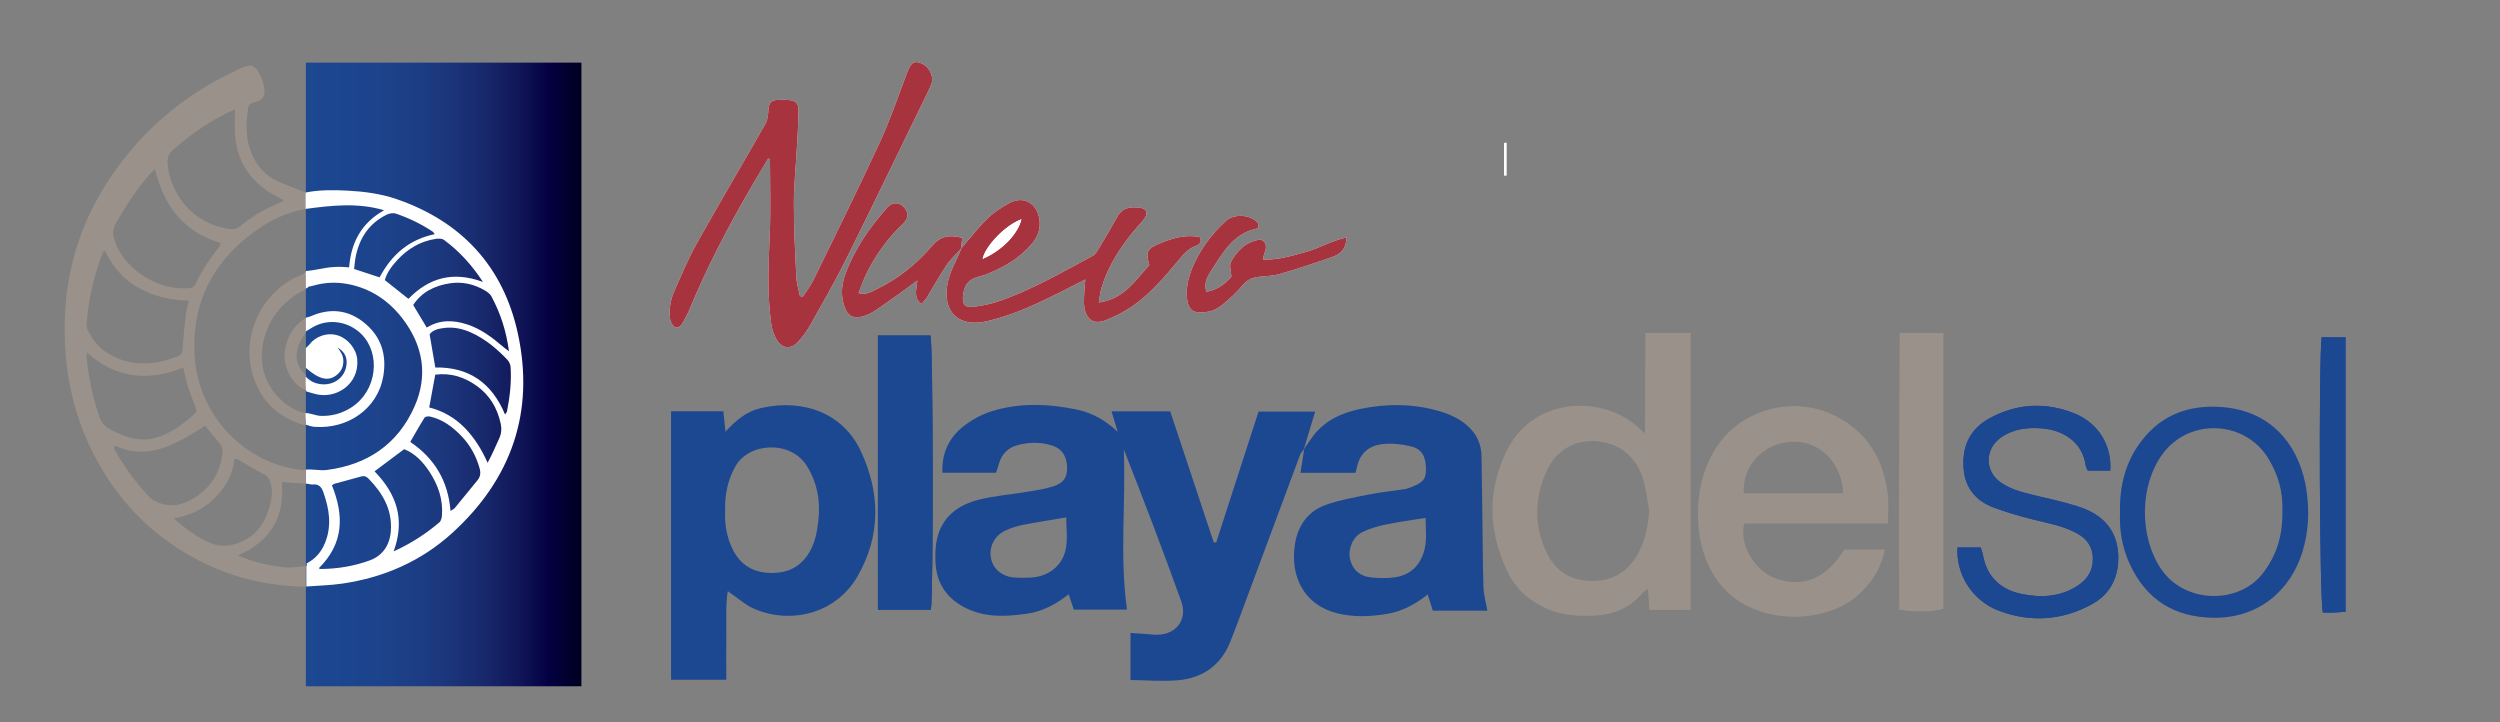 <?xml version="1.0" encoding="utf-8"?>
<!-- Generator: Adobe Illustrator 16.0.0, SVG Export Plug-In . SVG Version: 6.00 Build 0)  -->
<!DOCTYPE svg PUBLIC "-//W3C//DTD SVG 1.1//EN" "http://www.w3.org/Graphics/SVG/1.1/DTD/svg11.dtd">
<svg version="1.1" id="Layer_1" xmlns="http://www.w3.org/2000/svg" xmlns:xlink="http://www.w3.org/1999/xlink" x="0px" y="0px"
	 width="941.5px" height="272px" viewBox="-149.5 309.5 941.5 272" enable-background="new -149.5 309.5 941.5 272"
	 xml:space="preserve">
<rect x="-149.5" y="309.5" width="941.5" height="272" fill="#808080" stroke="none"/>
<path fill="#FFFFFF" d="M212.343,403.265c0.18-1.336,0.359-2.67,0.559-4.161c-4.588-1.287-8.18-0.771-11.302,2.901
	c-5.904,6.945-12.939,12.553-21.192,16.521c-1.9,0.916-3.803,2.129-6.6,1.35c1.105-2.711,1.963-5.242,3.141-7.615
	c3.402-6.848,7.854-12.971,13.363-18.274c1.656-1.597,2.645-3.156,1.389-5.381c-1.639-2.9-4.799-3.466-7.046-0.949
	c-6.671,7.471-12.35,15.641-15.804,25.127c-1.484,4.072-1.804,8.338-0.194,12.543c1.125,2.938,2.733,4.062,5.846,3.529
	c1.66-0.279,3.349-0.992,4.781-1.896c3.207-2.027,6.276-4.271,9.375-6.469c2.245-1.594,4.444-3.254,7.317-5.363
	c-0.309,3.551-1.58,6.51,1.559,8.838c0.738-0.879,1.517-1.602,2.054-2.475c2.48-4.037,4.741-8.219,7.389-12.142
	c1.546-2.288,3.675-4.188,5.542-6.258c-0.416,1.004-0.777,2.037-1.257,3.011c-1.958,3.971-3.873,7.954-4.229,12.467
	c-0.668,8.418,4.181,13.225,12.516,12.354c1.401-0.145,2.794-0.479,4.167-0.821c9.42-2.355,18.087-6.572,26.72-10.867
	c2.86-1.422,5.69-2.9,8.814-4.494c-0.185,2.188-0.375,3.746-0.433,5.305c-0.062,1.732-0.225,3.502,0.047,5.197
	c0.765,4.764,3.615,6.596,8.09,4.83c3.495-1.381,6.931-3.133,10.021-5.26c6.569-4.523,11.727-10.589,16.818-16.646
	c2.05-2.438,3.888-4.961,7.091-6.078c1.386-0.483,2.47-1.521,1.381-3.324c-5.36-1.026-10.312,0.445-15.171,2.494
	c-4.624,1.947-5.177,3.09-3.752,8.09c-5.22,5.646-9.464,12.773-19.034,14.072c0.368-2.127,0.488-3.662,0.91-5.109
	c2.627-9.002,7.707-16.584,13.779-23.581c0.934-1.076,1.992-2.085,2.72-3.287c1.188-1.963,0.507-3.347-1.835-3.679
	c-3.445-0.487-6.622-0.198-8.591,3.369c-2.139,3.875-4.408,7.683-6.698,11.469c-0.716,1.187-1.445,2.658-2.566,3.253
	c-11.573,6.155-22.914,12.834-35.389,17.09c-3.114,1.063-6.422,1.735-9.695,2.11c-3.01,0.34-4.041-0.893-3.801-3.905
	c0.268-3.351,1.515-6.125,5.086-7.197c1.354-0.408,2.74-0.736,4.044-1.267c6.365-2.579,12.218-5.952,16.749-11.262
	c2.379-2.789,3.513-5.959,2.861-9.67c-1.025-5.83-6.001-8.584-11.168-5.818c-3.031,1.619-6.023,3.587-8.46,5.978
	C218.682,395.421,215.624,399.456,212.343,403.265z"/>
<path fill="#FFFFFF" d="M139.834,369.163c0.217,0.164,0.433,0.326,0.649,0.488c0,9.342,0.32,18.694-0.082,28.021
	c-0.485,11.244-1.01,22.467,0.533,33.652c0.295,2.131,1.027,4.346,2.121,6.184c1.971,3.316,5.279,3.658,7.904,0.824
	c1.92-2.068,3.608-4.438,4.991-6.9c4.557-8.112,9.185-16.203,13.32-24.534c10.465-21.074,20.678-42.273,30.984-63.429
	c0.416-0.852,0.836-1.721,1.1-2.623c0.907-3.119-1.273-6.764-4.582-7.758c-2.41-0.727-3.396,0.43-4.865,4.361
	c-3.256,8.719-6.312,17.551-10.213,25.979c-8.025,17.343-16.521,34.47-24.906,51.646c-1.06,2.17-2.614,4.104-3.94,6.146
	c-0.359-0.073-0.719-0.145-1.079-0.217c-0.478-2.397-1.261-4.779-1.379-7.195c-0.45-9.168-0.931-18.342-0.925-27.516
	c0.005-6.955,0.744-13.908,1.125-20.863c0.257-4.733,0.598-9.473,0.637-14.211c0.026-2.959-1.055-3.858-4.047-4.082
	c-1.262-0.094-2.536-0.045-3.803-0.01c-2.303,0.059-3.351,1.199-3.475,3.566c-0.096,1.829-0.256,3.879-1.126,5.407
	c-8.589,15.121-17.461,30.082-25.964,45.248c-3.158,5.631-5.617,11.66-8.271,17.56c-1.514,3.364-2.153,6.973-1.701,10.645
	c0.134,1.086,0.813,2.564,1.681,3.008c1.547,0.781,2.599-0.52,3.308-1.86c0.741-1.396,1.566-2.765,2.163-4.22
	c6.419-15.67,14.25-30.631,22.696-45.282C135.021,377.159,137.449,373.173,139.834,369.163z"/>
<path fill="#1C4791" d="M201.084,539.116c1.026-6.877,0.834-99.775-0.156-103.271c-6.604,0-13.211,0-19.799,0
	c0,34.513,0,68.802,0,103.271C187.913,539.116,194.373,539.116,201.084,539.116z"/>
<path fill="#1C4791" d="M645.219,486.72c0.693-9.334-4.445-17.896-13.467-21.521c-10.855-4.365-21.748-3.797-32.023,1.838
	c-7.363,4.041-10.45,10.643-9.718,19.078c0.638,7.307,4.675,11.992,11.236,14.49c4.688,1.786,9.561,3.146,14.426,4.409
	c5.798,1.507,11.758,2.416,17.103,5.384c4.354,2.414,6.287,6.069,5.823,10.979c-0.368,3.914-2.568,6.686-5.772,8.771
	c-6.392,4.164-13.54,4.483-20.596,3.125c-7.89-1.517-13.392-6.195-14.921-14.595c-0.188-1.034-0.581-2.037-0.864-3.008
	c-3.18,0-5.977,0-8.753,0c-0.625,10.25,5.681,20.103,15.622,23.844c11.884,4.47,23.672,3.652,34.823-2.364
	c6.986-3.771,10.263-10.072,10.107-18.074c-0.154-8.101-4.015-13.904-11.224-17.312c-3.107-1.465-6.527-2.327-9.871-3.219
	c-5.178-1.375-10.456-2.387-15.604-3.858c-2.546-0.73-5.091-1.847-7.295-3.306c-6.541-4.326-6.402-13.065,0.182-17.395
	c4.42-2.906,9.414-3.543,14.568-3.203c8.463,0.557,15.829,5.143,16.995,14.195c0.075,0.584,0.487,1.129,0.765,1.739
	C639.664,486.72,642.453,486.72,645.219,486.72z"/>
<path fill="#1C4791" d="M724.823,436.524c-1.152,9.786-0.763,100.086,0.476,103.674c1.312,0,2.728,0.043,4.139-0.013
	c1.37-0.047,2.737-0.188,4.383-0.311c0-34.611,0-68.863,0-103.352C730.638,436.524,727.845,436.524,724.823,436.524z"/>
<path fill="#FFFFFF" d="M324.437,395.458c-0.107-0.9,0.04-1.676-0.283-2.057c-2.642-3.119-8.92-3.541-11.998-0.697
	c-5.522,5.1-9.953,11.074-12.788,18.035c-1.165,2.86-1.96,6.11-1.93,9.174c0.066,6.818,2.608,7.963,8.235,6.947
	c1.919-0.349,3.867-1.498,5.404-2.765c2.675-2.207,5.259-4.604,7.465-7.271c1.701-2.056,3.7-2.797,6.127-3.08
	c2.655-0.31,5.404-0.348,7.939-1.092c6.642-1.953,13.233-4.109,19.759-6.427c2.893-1.024,5.133-2.979,5.237-7.299
	c-5.561,1.185-10.157,3.994-15.191,5.414c-5.28,1.484-10.488,3.058-16.293,2.957c0.172-0.85,0.258-1.449,0.418-2.029
	c0.206-0.756,0.602-1.483,0.685-2.252c0.223-2.063-1.12-3.643-3.035-3.161c-1.945,0.487-4.021,1.278-5.513,2.555
	c-1.867,1.594-3.601,3.629-4.618,5.832c-0.656,1.422,0.077,3.488,0.2,5.469c-2.404,2.644-5.273,5.01-9.396,5.664
	c-1.063-2.998,0.168-5.449,1.605-7.664C310.987,404.739,314.987,397.138,324.437,395.458z"/>
<path fill="#9A928A" d="M582.386,434.929c0,34.109,0,69.707,0,103.81c-3.068,1.147-10.698,1.348-16.621,0.385
	c-0.242-34.014,0.008-69.915,0.168-104.192L582.386,434.929z"/>
<path fill="none" d="M417.913,375.521c-0.049,0.004-0.097,0.006-0.146,0.01c0,0.047,0,0.094,0.001,0.139
	c0.049,0,0.097,0.006,0.146,0.006C417.913,375.622,417.913,375.571,417.913,375.521z"/>
<path fill="#A6333D" d="M139.834,369.163c-2.385,4.01-4.813,7.996-7.146,12.035c-8.446,14.651-16.277,29.612-22.696,45.283
	c-0.597,1.454-1.422,2.821-2.163,4.219c-0.709,1.342-1.761,2.643-3.308,1.86c-0.867-0.442-1.547-1.922-1.681-3.008
	c-0.452-3.672,0.188-7.278,1.701-10.645c2.654-5.898,5.113-11.928,8.271-17.56c8.503-15.166,17.375-30.127,25.964-45.248
	c0.87-1.528,1.03-3.577,1.126-5.407c0.124-2.367,1.172-3.509,3.475-3.566c1.267-0.035,2.541-0.084,3.803,0.01
	c2.992,0.224,4.073,1.123,4.047,4.082c-0.039,4.738-0.38,9.478-0.637,14.211c-0.381,6.955-1.12,13.908-1.125,20.863
	c-0.006,9.174,0.475,18.348,0.925,27.516c0.118,2.416,0.901,4.798,1.379,7.195c0.36,0.072,0.72,0.144,1.079,0.217
	c1.326-2.043,2.881-3.977,3.94-6.146c8.385-17.176,16.881-34.303,24.906-51.646c3.901-8.43,6.957-17.262,10.213-25.979
	c1.469-3.933,2.455-5.088,4.865-4.361c3.309,0.994,5.489,4.64,4.582,7.758c-0.264,0.902-0.684,1.771-1.1,2.623
	c-10.307,21.154-20.52,42.354-30.984,63.429c-4.136,8.332-8.764,16.422-13.32,24.534c-1.383,2.464-3.071,4.832-4.991,6.9
	c-2.625,2.834-5.934,2.492-7.904-0.824c-1.094-1.838-1.826-4.053-2.121-6.184c-1.543-11.187-1.019-22.408-0.533-33.652
	c0.402-9.326,0.082-18.68,0.082-28.021C140.267,369.489,140.051,369.327,139.834,369.163z"/>
<path fill="#1C4791" d="M201.084,539.116c-6.711,0-13.171,0-19.955,0c0-34.472,0-68.76,0-103.271c6.588,0,13.194,0,19.799,0
	C201.918,439.341,202.11,532.239,201.084,539.116z"/>
<path fill="#1C4791" d="M645.219,486.72c-2.766,0-5.555,0-8.456,0c-0.276-0.61-0.688-1.155-0.765-1.739
	c-1.166-9.054-8.532-13.64-16.995-14.195c-5.154-0.34-10.147,0.297-14.568,3.203c-6.584,4.328-6.723,13.067-0.182,17.395
	c2.204,1.459,4.749,2.574,7.295,3.305c5.146,1.474,10.426,2.484,15.604,3.859c3.344,0.891,6.764,1.754,9.87,3.219
	c7.209,3.406,11.069,9.211,11.225,17.312c0.154,8.002-3.121,14.303-10.107,18.074c-11.151,6.018-22.939,6.834-34.823,2.364
	c-9.941-3.742-16.247-13.594-15.622-23.844c2.776,0,5.573,0,8.753,0c0.282,0.971,0.676,1.973,0.864,3.008
	c1.529,8.398,7.031,13.078,14.92,14.594c7.057,1.359,14.205,1.039,20.597-3.125c3.204-2.086,5.403-4.856,5.772-8.771
	c0.463-4.908-1.471-8.564-5.823-10.979c-5.345-2.967-11.305-3.877-17.103-5.383c-4.865-1.264-9.736-2.623-14.426-4.41
	c-6.562-2.497-10.6-7.184-11.236-14.489c-0.732-8.437,2.354-15.037,9.719-19.078c10.274-5.635,21.166-6.203,32.022-1.838
	C640.771,468.823,645.912,477.386,645.219,486.72z"/>
<path fill="#A6333D" d="M212.348,403.261c3.276-3.805,6.334-7.84,9.906-11.35c2.437-2.392,5.429-4.357,8.46-5.978
	c5.167-2.766,10.143-0.012,11.168,5.818c0.651,3.711-0.482,6.881-2.861,9.67c-4.531,5.31-10.384,8.682-16.749,11.262
	c-1.304,0.529-2.69,0.857-4.044,1.267c-3.571,1.071-4.818,3.848-5.086,7.196c-0.24,3.015,0.791,4.246,3.801,3.906
	c3.273-0.375,6.581-1.047,9.695-2.11c12.475-4.257,23.815-10.935,35.389-17.091c1.121-0.594,1.851-2.065,2.566-3.252
	c2.29-3.787,4.56-7.594,6.698-11.469c1.969-3.568,5.146-3.856,8.591-3.369c2.342,0.332,3.022,1.715,1.835,3.679
	c-0.728,1.202-1.786,2.211-2.72,3.286c-6.072,6.998-11.152,14.58-13.779,23.582c-0.422,1.447-0.542,2.982-0.91,5.109
	c9.57-1.299,13.814-8.426,19.034-14.072c-1.425-5-0.872-6.143,3.752-8.09c4.858-2.049,9.811-3.521,15.171-2.494
	c1.089,1.804,0.005,2.84-1.381,3.324c-3.203,1.117-5.041,3.641-7.091,6.078c-5.092,6.059-10.249,12.123-16.818,16.646
	c-3.091,2.128-6.526,3.88-10.021,5.261c-4.475,1.766-7.325-0.066-8.09-4.83c-0.271-1.695-0.108-3.465-0.047-5.197
	c0.058-1.559,0.248-3.115,0.433-5.305c-3.124,1.594-5.954,3.072-8.814,4.494c-8.633,4.295-17.3,8.512-26.72,10.866
	c-1.373,0.345-2.766,0.679-4.167,0.822c-8.335,0.869-13.184-3.938-12.516-12.354c0.356-4.513,2.271-8.496,4.229-12.468
	c0.479-0.973,0.841-2.006,1.257-3.01L212.348,403.261z M235.171,392.095c-5.907,2.06-13.632,10.078-14.616,14.896
	C227.595,403.995,233.752,397.892,235.171,392.095z"/>
<path fill="#1C4791" d="M724.823,436.524c3.021,0,5.813,0,8.996,0c0,34.487,0,68.739,0,103.352
	c-1.646,0.121-3.013,0.264-4.383,0.311c-1.411,0.056-2.827,0.013-4.139,0.013C724.062,536.61,723.671,446.312,724.823,436.524z"/>
<path fill="#A6333D" d="M324.437,395.458c-9.449,1.68-13.449,9.281-17.97,16.254c-1.438,2.215-2.669,4.666-1.605,7.664
	c4.122-0.654,6.991-3.021,9.396-5.664c-0.123-1.979-0.856-4.047-0.2-5.469c1.018-2.203,2.751-4.238,4.618-5.832
	c1.492-1.275,3.567-2.066,5.513-2.555c1.915-0.48,3.258,1.098,3.035,3.161c-0.083,0.769-0.479,1.496-0.685,2.252
	c-0.16,0.58-0.246,1.181-0.418,2.029c5.805,0.101,11.013-1.473,16.293-2.957c5.034-1.42,9.631-4.229,15.191-5.414
	c-0.104,4.32-2.345,6.273-5.237,7.299c-6.525,2.316-13.117,4.474-19.759,6.427c-2.535,0.744-5.284,0.782-7.939,1.092
	c-2.427,0.283-4.426,1.024-6.127,3.08c-2.206,2.666-4.79,5.063-7.465,7.271c-1.537,1.267-3.485,2.416-5.404,2.765
	c-5.627,1.016-8.169-0.129-8.235-6.947c-0.03-3.062,0.765-6.312,1.93-9.174c2.835-6.961,7.266-12.937,12.788-18.035
	c3.078-2.844,9.356-2.422,11.998,0.697C324.477,393.782,324.329,394.558,324.437,395.458z"/>
<path fill="#A6333D" d="M212.519,403.091c-1.867,2.07-3.996,3.969-5.542,6.258c-2.647,3.923-4.908,8.104-7.389,12.142
	c-0.537,0.873-1.315,1.596-2.054,2.475c-3.139-2.328-1.867-5.287-1.559-8.838c-2.873,2.109-5.072,3.77-7.317,5.363
	c-3.099,2.196-6.168,4.44-9.375,6.469c-1.433,0.904-3.121,1.617-4.781,1.896c-3.112,0.532-4.721-0.593-5.846-3.529
	c-1.609-4.205-1.29-8.471,0.194-12.543c3.454-9.486,9.133-17.656,15.804-25.127c2.247-2.517,5.407-1.951,7.046,0.949
	c1.256,2.225,0.268,3.784-1.389,5.381c-5.509,5.305-9.961,11.428-13.363,18.274c-1.178,2.373-2.035,4.904-3.141,7.615
	c2.797,0.779,4.699-0.434,6.6-1.35c8.253-3.97,15.288-9.576,21.192-16.521c3.122-3.672,6.714-4.188,11.302-2.902
	c-0.199,1.492-0.379,2.826-0.557,4.162C212.348,403.261,212.519,403.091,212.519,403.091z"/>
<path fill="#9A928A" d="M470.131,434.93l-0.099,37.813c-0.477-0.435-1.542-1.267-1.987-1.713
	c-12.026-12.111-39.12-13.392-49.912,7.879c-7.722,15.217-7.204,30.926,0.26,46.221c3.317,6.793,8.911,11.355,15.993,14.152
	c5.156,2.037,10.478,2.231,15.888,2.084c7.679-0.216,14.201-2.845,19.144-8.931c0.337-0.414,0.929-0.621,1.733-1.141
	c0.182,2.918,0.333,5.369,0.49,7.889c5.297,0,10.125,0,15.584,0c0-34.33,0-70.087,0-104.255L470.131,434.93L470.131,434.93z
	 M466.664,519.198c-4.062,6.51-9.959,9.397-17.592,9.063c-7.329-0.319-12.672-3.756-15.892-10.233
	c-5.122-10.302-4.921-20.838-0.225-31.16c3.584-7.871,10.543-11.758,18.682-11.219c8.249,0.547,14.925,5.562,17.497,13.766
	c1.263,4.027,1.689,8.316,2.493,12.486C471.127,508.12,469.944,513.935,466.664,519.198z"/>
<path fill="none" d="M417.913,375.521c-0.049,0.004-0.097,0.006-0.146,0.01c0,0.047,0,0.094,0.001,0.139
	c0.049,0,0.097,0.006,0.146,0.006C417.913,375.622,417.913,375.571,417.913,375.521z"/>
<path fill="#1C4791" d="M345.782,464.505c-7.21,0-14.077,0-21.317,0c-5.318,16.439-10.637,32.879-15.957,49.316
	c-0.308-0.029-0.616-0.056-0.926-0.084c-5.464-16.457-10.927-32.914-16.377-49.326c-7.473,0-14.539,0-22.104,0
	c0.849,2.824,1.591,5.281,2.333,7.742c-4.506-4.328-9.594-7.191-15.409-8.404c-10.805-2.252-21.72-2.66-32.352,0.725
	c-3.822,1.218-7.583,3.347-10.706,5.882c-5.215,4.235-7.842,9.989-7.552,17.178c6.915,0,13.493,0,20.209,0
	c0.393-1.217,0.771-2.242,1.052-3.293c0.985-3.709,3.397-6.109,7.008-7.088c4.502-1.222,9.097-1.248,13.536,0.311
	c3.426,1.203,5.14,4.189,5.151,8.256c0.01,3.656-1.287,5.679-5.213,6.938c-2.98,0.955-6.124,1.442-9.225,1.963
	c-6.226,1.041-12.581,1.527-18.683,3.041c-7.967,1.975-14.104,6.516-15.944,15.129c-0.523,2.441-0.581,5.023-0.539,7.535
	c0.137,8.354,3.977,14.465,11.492,18.182c7.467,3.693,15.356,3.232,23.233,2.068c5.712-0.842,10.721-3.535,15.485-7.269
	c0.735,2.209,1.316,3.957,1.923,5.781c6.963,0,13.713,0,20.048,0c-2.865-20.176-0.414-40.27-1.219-60.328
	c7.493,19.006,14.742,38.021,21.627,57.17c2.66,7.396-2.524,13.271-10.448,12.564c-2.782-0.248-5.572-0.404-8.649-0.627
	c0,6.07,0,11.539,0,17.719c6.085,0.072,11.96,0.605,17.745,0.109c9.417-0.804,16.308-5.615,19.883-14.633
	c0.993-2.505,1.96-5.017,2.897-7.537c7.775-20.92,15.534-41.849,23.339-62.757c0.298-0.799,1.008-1.442,1.526-2.161l-0.152,0.161
	C342.891,474.138,344.28,469.507,345.782,464.505z M251.934,515.97c-1.174,6.617-6.688,10.808-13.502,11.062
	c-2.051,0.076-4.12,0.127-6.159-0.06c-4.605-0.42-7.924-3.373-8.61-7.453c-0.692-4.114,1.323-8.223,5.32-10.141
	c2.105-1.012,4.411-1.746,6.706-2.201c5.37-1.059,10.788-1.875,16.364-2.819C252.053,508.2,252.602,512.192,251.934,515.97z"/>
<path fill="#1C4791" d="M174.735,479.503c-6.784-14.588-21.887-19.912-37.623-16.336c-5.323,1.211-9.32,4.426-13.406,8.932
	c-0.302-2.983-0.532-5.256-0.783-7.725c-6.462,0-12.763,0-19.695,0c0,33.908,0,67.41,0,101.104c6.931,0,13.629,0,20.793,0
	c0-5.854-0.055-11.377,0.018-16.895c0.07-5.545-0.296-11.123,0.536-16.447c3.604,2.437,6.596,5.211,10.129,6.715
	c13.652,5.812,30.666,1.824,38.806-12.424C182.249,511.134,182.048,495.233,174.735,479.503z M158.671,505.812
	c-0.48,4.035-1.183,8.076-3.384,11.72c-3.364,5.569-8.192,7.879-14.626,7.733c-6.506-0.146-11.185-2.957-14.113-8.651
	c-2.439-4.744-3.178-9.881-2.97-14.91c-0.15-6.051,1-11.461,3.886-16.605c5.023-8.957,20.783-9.926,26.881-0.157
	C158.35,491.358,159.549,498.435,158.671,505.812z"/>
<path fill="#1C4791" d="M409.16,530.491c-0.291-10.287-0.315-20.58-0.452-30.873c-0.08-6.176-0.162-12.351-0.283-18.523
	c-0.114-5.725-3.059-9.994-7.563-13.035c-2.562-1.729-5.606-2.942-8.6-3.803c-9.763-2.797-19.743-2.783-29.579-0.731
	c-6.872,1.436-13.276,4.319-17.723,10.239c-1.216,1.619-2.31,3.332-3.46,5.004c0,0,0.152-0.161,0.16-0.17
	c-0.45,2.89-0.905,5.787-1.404,8.959c7.197,0,13.911,0,20.734,0c0.259-1.01,0.472-1.752,0.639-2.502
	c1.104-4.977,4.593-7.694,9.246-8.285c3.508-0.44,7.265-0.008,10.749,0.761c4.13,0.91,5.773,3.635,5.884,8.043
	c0.105,4.227-0.759,5.438-5.287,7.285c-0.868,0.354-1.77,0.705-2.687,0.848c-4.364,0.674-8.776,1.096-13.101,1.951
	c-5.553,1.098-11.203,2.059-16.512,3.93c-6.594,2.32-10.489,7.482-11.669,14.422c-2.102,12.353,3.234,23.242,15.716,26.422
	c6.412,1.631,12.839,1.297,19.258,0.187c5.513-0.955,10.306-3.613,14.943-7.24c0.73,2.301,1.285,4.043,1.938,6.092
	c6.889,0,13.613,0,20.515,0C410.087,536.327,409.242,533.419,409.16,530.491z M386.5,518.085c-1.894,5.297-5.722,8.236-11.167,8.896
	c-2.797,0.34-5.695,0.272-8.504-0.027c-4.356-0.461-7.051-3.021-7.921-6.98c-0.81-3.694,1.008-8.284,4.602-10.061
	c2.778-1.373,5.876-2.246,8.927-2.889c4.741-1.002,9.563-1.617,14.947-2.494C387.37,509.06,388.099,513.612,386.5,518.085z"/>
<path fill="#9A928A" d="M561.511,506.638c0-4.192,0.357-7.688-0.063-11.09c-1.644-13.283-7.924-23.66-20.199-29.627
	c-15.654-7.609-35.441-2.322-44.703,12.605c-5.13,8.268-6.811,17.164-6.521,26.737c0.249,8.146,2.333,15.627,6.896,22.326
	c12.172,17.867,39.808,17.394,52.643,6.609c5.509-4.625,9.183-10.258,10.801-17.717c-5.423,0-10.421,0-15.307,0
	c-6.913,11.075-15.615,14.496-25.852,10.866c-8.326-2.952-13.891-13.518-11.786-20.713
	C525.114,506.638,542.954,506.638,561.511,506.638z M524.822,475.886c11.354-0.824,19.487,8.574,19.819,19.373
	c-12.392,0-24.773,0-37.495,0C506.806,484.698,514.349,476.649,524.822,475.886z"/>
<path fill="#1C4791" d="M719.223,494.825c-2.078-15.564-11.73-30.705-32.445-32.07c-11.684-0.771-21.821,2.748-29.354,12.228
	c-6.395,8.049-8.791,17.344-8.528,27.78c-0.287,6.414,0.828,12.949,3.628,19.062c6.135,13.399,16.687,20.106,31.454,20.328
	c17.166,0.256,29.136-10.322,33.611-24.787C719.884,509.94,720.231,502.38,719.223,494.825z M710.051,502.481
	c0.073,8.862-2.245,16.653-7.831,23.487c-9.049,11.07-29.002,10.912-37.87-2.209c-8.284-12.258-8.146-31.608,0.686-43.434
	c10.245-13.721,31.513-12.479,40.047,2.391C708.182,488.118,710.354,493.87,710.051,502.481z"/>
<path fill="#FFFFFF" d="M235.171,392.095c-1.419,5.797-7.576,11.9-14.616,14.896C221.539,402.173,229.264,394.153,235.171,392.095z"
	/>
<path fill="none" d="M417.913,375.521c-0.049,0.004-0.097,0.006-0.146,0.01c0,0.047,0,0.094,0.001,0.139
	c0.049,0,0.097,0.006,0.146,0.006C417.913,375.622,417.913,375.571,417.913,375.521z"/>
<path fill="#FFFFFF" d="M417.913,375.521c-0.049,0.004-0.097,0.006-0.146,0.01c0,0.047,0,0.094,0.001,0.139
	c0.049,0,0.097,0.006,0.146,0.006C417.913,375.622,417.913,375.571,417.913,375.521z"/>
<path fill="#FFFFFF" d="M417.768,375.53c0.05-0.004,0.098-0.006,0.146-0.011c0-4.2,0-8.396,0-12.299
	c-0.337,0.027-0.67,0.062-1.004,0.097v12.329c0.288,0.007,0.571,0.021,0.858,0.021C417.768,375.624,417.768,375.577,417.768,375.53z
	"/>
<g>
	
		<linearGradient id="SVGID_1_" gradientUnits="userSpaceOnUse" x1="-34.31" y1="162.481" x2="69.463" y2="162.481" gradientTransform="matrix(1 0 0 -1 0 613)">
		<stop  offset="4.982462e-04" style="stop-color:#1C4791"/>
		<stop  offset="0.163" style="stop-color:#1C458F"/>
		<stop  offset="0.298" style="stop-color:#1C428A"/>
		<stop  offset="0.424" style="stop-color:#1C3C83"/>
		<stop  offset="0.544" style="stop-color:#1B3378"/>
		<stop  offset="0.66" style="stop-color:#17276A"/>
		<stop  offset="0.773" style="stop-color:#101658"/>
		<stop  offset="0.883" style="stop-color:#030042"/>
		<stop  offset="0.989" style="stop-color:#000024"/>
		<stop  offset="1" style="stop-color:#00001F"/>
	</linearGradient>
	<rect x="-34.311" y="333.089" fill="url(#SVGID_1_)" width="103.773" height="234.861"/>
	<path fill="none" d="M-34.722,469.438c-0.028-0.008-0.057-0.018-0.086-0.024c0,0.025,0,0.052,0,0.077
		c0.027-0.001,0.054-0.003,0.08-0.003C-34.726,469.471-34.724,469.454-34.722,469.438z"/>
	<path fill="none" d="M-34.722,469.438c-0.028-0.008-0.057-0.018-0.086-0.024c0,0.025,0,0.052,0,0.077
		c0.027-0.001,0.054-0.003,0.08-0.003C-34.726,469.471-34.724,469.454-34.722,469.438z"/>
	<path fill="none" d="M-110.597,441.939c8.828,5.924,18.073,5.329,27.497,1.65c1.365-0.532,1.479-1.586,1.579-2.887
		c0.332-4.375,0.779-8.743,1.299-13.102c0.185-1.546,0.704-3.052,1.136-4.853c-6.716-0.221-12.933-1.513-18.654-4.646
		c-5.899-3.228-10.109-8.051-12.987-14.19c-0.5,0.228-0.634,0.246-0.658,0.307c-3.544,8.793-5.55,17.944-6.286,27.377
		c-0.065,0.841,0.209,1.808,0.608,2.569C-115.472,437.211-113.496,439.995-110.597,441.939z"/>
	<path fill="none" d="M-34.808,469.412c0,0.026,0,0.053,0,0.078c0.028-0.001,0.054-0.005,0.081-0.005
		C-34.727,469.487-34.813,469.406-34.808,469.412z"/>
	<path fill="none" d="M-69.658,497.304c-4.24,4.089-9.279,6.515-15.226,7.359c4.189,3.774,8.512,6.983,13.496,9.179
		c3.04,1.339,6.26,1.522,9.408,0.632c7.644-2.161,11.618-7.757,13.497-15.096c0.728-2.84,0.885-5.744-0.087-8.6
		c-0.399-1.174-1.059-1.971-2.256-2.6c-3.355-1.759-6.576-3.772-9.869-5.654c-0.302-0.172-0.731-0.12-1.317-0.204
		C-62.559,488.426-65.425,493.224-69.658,497.304z"/>
	<path fill="none" d="M-106.336,477.584c-0.287-0.133-0.706,0.018-1.127,0.04c0.092,0.46,0.082,0.788,0.219,1.032
		c3.679,6.58,8.105,12.618,13.286,18.091c0.666,0.702,1.568,1.245,2.457,1.661c4.993,2.336,9.781,1.492,14.274-1.295
		c6.438-3.988,10.064-9.83,10.789-17.383c0.086-0.897-0.19-2.043-0.727-2.749c-1.865-2.46-3.918-4.777-5.871-7.111
		c-3.681,2.168-7.067,4.516-10.742,6.25C-91.04,479.548-98.551,481.16-106.336,477.584z"/>
	<path fill="none" d="M-61.774,359.465c-0.129-2.753-0.019-5.518-0.019-8.736c-1.24,0.543-2.131,0.895-2.988,1.314
		c-7.418,3.637-14.043,8.413-20.256,13.833c-1.596,1.392-2.251,2.821-2.131,4.928c0.559,9.783,7.759,22.653,23.302,24.944
		c1.653,0.244,2.853-0.095,4.112-1.127c4.365-3.572,9.165-6.439,14.402-8.564c0.598-0.242,1.141-0.62,2.046-1.124
		c-1.279-0.671-2.229-1.159-3.17-1.668C-55.952,378.145-61.264,370.327-61.774,359.465z"/>
	<path fill="none" d="M-81.273,447.961c-13.146,5.176-25.297,4.217-36.316-5.795c0,1.083-0.053,1.736,0.009,2.379
		c0.698,7.398,2.258,14.609,4.65,21.654c0.718,2.114,1.849,3.724,3.815,4.756c0.884,0.465,1.731,1.011,2.639,1.419
		c4.533,2.044,9.166,3.44,14.216,2.158c6.11-1.549,10.919-5.233,15.47-9.349c0.848-0.766,0.435-1.598,0.1-2.466
		c-0.933-2.421-1.901-4.836-2.673-7.312C-80.1,453.047-80.604,450.614-81.273,447.961z"/>
	<path fill="none" d="M-91.934,373.212c-0.801,0.755-1.336,1.186-1.782,1.694c-4.97,5.677-9.078,11.938-12.808,18.487
		c-1.262,2.215-1.524,4.249-0.61,6.534c0.111,0.278,0.186,0.571,0.287,0.854c3.835,10.697,17.094,18.683,28.35,17.125
		c1.045-0.146,1.516-0.631,1.939-1.545c2.283-4.93,5.295-9.41,8.635-13.682c0.389-0.498,0.586-1.147,0.824-1.63
		C-81.125,396.924-88.468,387.095-91.934,373.212z"/>
	<path fill="#FFFFFF" d="M-34.722,469.438c-0.028-0.008-0.057-0.018-0.086-0.024c-0.006-0.007,0.08,0.074,0.08,0.074
		C-34.726,469.471-34.724,469.454-34.722,469.438z"/>
	<path fill="none" d="M-110.597,441.939c8.828,5.924,18.073,5.329,27.497,1.65c1.365-0.532,1.479-1.586,1.579-2.887
		c0.332-4.375,0.779-8.743,1.299-13.102c0.185-1.546,0.704-3.052,1.136-4.853c-6.716-0.221-12.933-1.513-18.654-4.646
		c-5.899-3.228-10.109-8.051-12.987-14.19c-0.5,0.228-0.634,0.246-0.658,0.307c-3.544,8.793-5.55,17.944-6.286,27.377
		c-0.065,0.841,0.209,1.808,0.608,2.569C-115.472,437.211-113.496,439.995-110.597,441.939z"/>
	<path fill="none" d="M-106.846,400.781c3.835,10.697,17.094,18.683,28.35,17.125c1.045-0.145,1.516-0.631,1.939-1.544
		c2.283-4.932,5.295-9.41,8.635-13.683c0.389-0.498,0.586-1.147,0.824-1.629c-14.027-4.126-21.37-13.955-24.836-27.839
		c-0.802,0.756-1.336,1.187-1.782,1.695c-4.97,5.676-9.078,11.938-12.808,18.486c-1.262,2.215-1.524,4.25-0.61,6.535
		C-107.022,400.206-106.948,400.499-106.846,400.781z"/>
	<path fill="none" d="M-63.867,395.748c1.653,0.243,2.853-0.096,4.112-1.127c4.365-3.573,9.165-6.44,14.402-8.565
		c0.597-0.242,1.14-0.619,2.046-1.124c-1.279-0.671-2.229-1.159-3.17-1.667c-9.476-5.12-14.789-12.938-15.298-23.801
		c-0.129-2.752-0.019-5.517-0.019-8.736c-1.24,0.544-2.131,0.895-2.988,1.315c-7.418,3.637-14.043,8.413-20.257,13.832
		c-1.595,1.392-2.251,2.821-2.13,4.928C-86.61,380.586-79.41,393.456-63.867,395.748z"/>
	<path fill="none" d="M-92.26,474.533c6.11-1.549,10.919-5.234,15.47-9.349c0.848-0.767,0.435-1.599,0.1-2.467
		c-0.934-2.421-1.901-4.835-2.673-7.312c-0.736-2.359-1.24-4.792-1.91-7.445c-13.145,5.176-25.297,4.217-36.316-5.795
		c0,1.083-0.053,1.736,0.01,2.379c0.698,7.398,2.258,14.608,4.65,21.654c0.718,2.114,1.849,3.724,3.815,4.756
		c0.884,0.465,1.731,1.011,2.639,1.419C-101.943,474.418-97.31,475.814-92.26,474.533z"/>
	<path fill="none" d="M-35.193,450.729V436.16C-39.048,440.833-38.965,446.916-35.193,450.729z"/>
	<path fill="none" d="M-66.439,479.731c0.085-0.897-0.191-2.044-0.727-2.75c-1.865-2.46-3.918-4.777-5.871-7.11
		c-3.68,2.168-7.066,4.515-10.742,6.25c-7.26,3.427-14.771,5.039-22.557,1.463c-0.287-0.133-0.706,0.018-1.126,0.04
		c0.092,0.46,0.082,0.788,0.218,1.031c3.679,6.581,8.105,12.619,13.286,18.092c0.666,0.702,1.569,1.245,2.457,1.661
		c4.993,2.336,9.781,1.492,14.274-1.295C-70.79,493.125-67.164,487.283-66.439,479.731z"/>
	<path fill="none" d="M-48.483,499.377c0.728-2.84,0.885-5.744-0.087-8.601c-0.399-1.173-1.059-1.97-2.256-2.599
		c-3.356-1.759-6.576-3.772-9.869-5.654c-0.302-0.173-0.732-0.12-1.317-0.205c-0.547,6.108-3.413,10.906-7.646,14.985
		c-4.24,4.089-9.279,6.515-15.226,7.359c4.188,3.774,8.512,6.983,13.496,9.179c3.039,1.339,6.26,1.522,9.408,0.632
		C-54.335,512.312-50.362,506.717-48.483,499.377z"/>
	<path fill="none" d="M-44.1,491.027c1.044,12.947-4.02,22.358-16.7,27.658c6.116,2.534,11.934,3.909,17.885,4.495
		c2.477,0.244,5.027-0.262,7.722-0.521v-30.978C-38.141,491.466-41.092,491.248-44.1,491.027z"/>
	<path fill="#FFFFFF" d="M-34.808,469.49c0.028-0.001,0.054-0.005,0.081-0.005c0.001-0.015,0.003-0.031,0.005-0.048
		c-0.028-0.008-0.057-0.019-0.086-0.025C-34.808,469.438-34.808,469.465-34.808,469.49z"/>
	<path fill="#9A928A" d="M-42.144,523.182c-5.951-0.587-11.77-1.962-17.885-4.496c12.681-5.3,17.744-14.711,16.699-27.657
		c3.008,0.222,5.959,0.438,9.084,0.592v-5.261c-1.04,0.084-1.884,0.157-2.698,0.037c-22.41-3.284-37.429-21.847-39.112-41.285
		c-1.903-21.955,7.285-38.586,25.476-50.516c4.13-2.709,8.676-4.564,13.449-5.843c0.806-0.217,1.647-0.361,2.708-0.572v-6.168
		c-3.724-1.485-7.102-2.748-10.382-4.198c-4.713-2.083-7.866-5.716-9.895-10.414c-2.409-5.576-2.199-11.333-1.359-17.155
		c0.184-1.271,0.849-1.837,2.111-2.134c3.2-0.754,4.359-2.2,3.993-5.207c-0.2-1.658-0.696-3.36-1.434-4.858
		c-2.049-4.161-3.396-4.635-7.588-2.75c-21.131,9.5-38.111,24.013-50.521,43.481c-12.224,19.179-16.992,40.411-15.354,63.119
		c1.101,15.246,5.284,29.533,12.869,42.782c7.344,12.826,17.159,23.396,29.611,31.419c14.602,9.409,30.62,14.123,47.949,14.361
		v-7.799C-37.116,522.919-39.668,523.425-42.144,523.182z M-84.268,365.875c6.214-5.419,12.84-10.195,20.256-13.832
		c0.857-0.421,1.749-0.771,2.989-1.315c0,3.22-0.11,5.984,0.019,8.736c0.509,10.863,5.822,18.681,15.298,23.801
		c0.94,0.508,1.892,0.996,3.171,1.667c-0.907,0.504-1.449,0.882-2.046,1.124c-5.237,2.125-10.038,4.992-14.402,8.565
		c-1.259,1.031-2.459,1.37-4.112,1.127c-15.544-2.292-22.743-15.162-23.302-24.945C-86.518,368.697-85.863,367.268-84.268,365.875z
		 M-105.752,393.394c3.729-6.549,7.838-12.811,12.807-18.487c0.446-0.508,0.981-0.939,1.781-1.694
		c3.466,13.883,10.808,23.712,24.837,27.838c-0.239,0.482-0.435,1.132-0.824,1.63c-3.34,4.271-6.352,8.751-8.635,13.682
		c-0.424,0.914-0.895,1.399-1.939,1.544c-11.256,1.558-24.516-6.427-28.35-17.125c-0.102-0.282-0.176-0.575-0.287-0.854
		C-107.277,397.643-107.014,395.608-105.752,393.394z M-110.616,404.221c0.024-0.061,0.158-0.079,0.658-0.307
		c2.877,6.141,7.088,10.963,12.987,14.191c5.721,3.133,11.937,4.425,18.654,4.645c-0.433,1.801-0.952,3.307-1.136,4.854
		c-0.52,4.357-0.966,8.726-1.299,13.102c-0.099,1.3-0.213,2.354-1.579,2.886c-9.423,3.679-18.669,4.273-27.497-1.65
		c-2.898-1.944-4.875-4.729-6.467-7.772c-0.398-0.762-0.673-1.729-0.608-2.57C-116.166,422.165-114.159,413.014-110.616,404.221z
		 M-112.159,466.199c-2.392-7.045-3.952-14.256-4.651-21.654c-0.062-0.644-0.008-1.296-0.008-2.379
		c11.018,10.012,23.17,10.97,36.316,5.795c0.67,2.653,1.173,5.086,1.91,7.445c0.771,2.476,1.739,4.891,2.672,7.312
		c0.334,0.868,0.749,1.7-0.099,2.467c-4.55,4.114-9.36,7.8-15.47,9.349c-5.049,1.281-9.683-0.115-14.216-2.158
		c-0.908-0.409-1.754-0.953-2.639-1.419C-110.31,469.923-111.44,468.313-112.159,466.199z M-90.732,498.408
		c-0.887-0.415-1.79-0.959-2.456-1.661c-5.18-5.472-9.607-11.511-13.286-18.091c-0.137-0.243-0.125-0.57-0.218-1.032
		c0.421-0.021,0.84-0.172,1.127-0.04c7.786,3.576,15.296,1.964,22.557-1.463c3.675-1.733,7.062-4.081,10.741-6.249
		c1.953,2.334,4.006,4.651,5.871,7.11c0.536,0.705,0.812,1.852,0.728,2.749c-0.725,7.553-4.352,13.395-10.789,17.384
		C-80.952,499.9-85.739,500.744-90.732,498.408z M-70.618,513.842c-4.983-2.195-9.307-5.404-13.496-9.18
		c5.946-0.845,10.986-3.271,15.226-7.358c4.232-4.08,7.099-8.878,7.646-14.985c0.585,0.085,1.015,0.032,1.317,0.205
		c3.292,1.882,6.513,3.896,9.869,5.654c1.198,0.629,1.858,1.426,2.256,2.599c0.971,2.856,0.814,5.759,0.087,8.601
		c-1.879,7.339-5.854,12.935-13.497,15.095C-64.358,515.364-67.578,515.181-70.618,513.842z"/>
	<path fill="#9A928A" d="M-53.665,452.595c3.21,8.664,9.482,14.156,18.246,16.875c0.307,0.095,0.652,0.068,0.997,0.042v-4.459
		c-2.57-0.308-4.496-1.407-6.289-2.617c-9.987-6.742-12.401-18.137-8.357-28.422c2.576-6.559,7.125-11.548,13.347-14.947
		c0.346-0.188,0.723-0.322,1.092-0.464c0.043-0.017,0.098-0.01,0.32-1.04v-5.939c-0.65,1.108-1.132,1.152-1.563,1.322
		C-51.361,419.052-59.447,436.988-53.665,452.595z"/>
	<path fill="#9A928A" d="M-34.341,434.814v-5.545c-4.493,2.503-7.583,7.853-7.975,13.416c-0.362,5.112,2.909,11.958,8.002,13.714
		l0.003-5.614C-38.853,446.896-39.048,440.833-34.341,434.814z"/>
	<g>
		<path fill="#FFFFFF" d="M-34.311,433.493v0.829c0.886-0.512,1.875-1.172,2.539-1.561c5.947-3.488,13.607-2.258,18.454,2.644
			c7.229,7.312,5.932,21.167-3.798,27.486c-3.537,2.297-7.427,3.389-11.665,3.229c-1.674-0.063-3.865-1.068-5.641-1.068
			c-0.143,1.219,0.245,3.331,0.122,4.385c1.036,0.288,2.058,0.72,3.106,0.8c12.747,0.987,23.945-6.892,26.026-18.979
			c1.417-8.242-0.833-15.155-7.318-20.338c-6.06-4.844-12.893-5.458-20.021-2.307c-0.434,0.193-0.917,0.269-1.804,0.519"/>
		<path fill="#FFFFFF" d="M-34.311,448.04C-34.45,447.923-34.311,448.04-34.311,448.04c5.085,4.493,8.78,5.29,12.009,2.35
			c1.505-1.371,2.141-3.041,2.104-5.087c-0.037-1.976-1.058-3.443-2.165-4.915c2.755,1.57,3.812,3.931,3.283,7.009
			c-0.927,5.385-6.602,8.272-12.109,6.167c-0.891-0.341-2.411-1.322-3.154-2.238c-0.125,1.4,0.029,4.879,0.029,4.879v0.194l0,0
			l0.245,0.551c0-2.759,0,0,0,0c1.315,0.369,2.175,0.606,3.031,0.854c7.872,2.264,16.873-3.47,16.075-12.923
			c-0.331-3.922-3.376-7.688-7.016-8.966c-4.163-1.463-8.691,0.31-10.8,3.129c-0.307,0.411-0.955,0.916-1.532,1.536"/>
		<path fill="none" d="M14.226,397.678c-0.382-0.486-0.512-0.768-0.73-0.914c-4.341-2.904-9.013-5.172-13.949-6.829
			c-0.986-0.332-2.41-0.076-3.39,0.402c-6.593,3.215-10.25,8.698-11.69,15.759c-0.328,1.604-0.427,3.255-0.609,4.7
			c3.452,1.137,6.459,2.126,9.602,3.16C-2.064,405.535,4.412,399.726,14.226,397.678z"/>
		<path fill="none" d="M32.381,415.689c-4.265-6.54-9.006-11.642-14.675-15.844c-0.738-0.547-2.097-0.539-3.111-0.385
			c-5.759,0.873-10.501,3.711-14.425,7.931c-2.096,2.255-3.926,4.713-4.756,7.591c3.067,2.438,5.945,4.723,8.901,7.07
			C12.038,414.074,21.164,411.53,32.381,415.689z"/>
		<path fill="none" d="M-34.013,491.737c-0.005,0-0.011,0-0.014-0.001v0.101c0.001,0,0.003,0,0.004,0
			C-34.02,491.801-34.017,491.766-34.013,491.737z"/>
		<path fill="none" d="M26.341,431.647c5.178,1.657,9.386,4.823,13.434,8.284c0.623,0.532,1.296,1.008,2.407,1.867
			c-1.031-7.773-3.257-14.449-6.638-20.732c-0.481-0.893-1.479-1.609-2.391-2.152c-4.093-2.428-8.588-3.442-13.26-2.716
			c-5.584,0.868-10.49,3.157-13.789,8.153c1.678,2.797,3.31,5.519,5.107,8.515C16.157,429.829,21.17,429.992,26.341,431.647z"/>
		<path fill="none" d="M-34.027,491.682c-0.013,0-0.021,0-0.032,0.002c0,0.016,0,0.033,0,0.051c0.011,0.001,0.021,0.001,0.032,0.002
			V491.682z"/>
		<path fill="none" d="M-33.981,491.745l0.005-0.005c-0.007,0-0.013-0.001-0.021-0.001c0,0.025,0.002,0.049,0.002,0.101
			C-33.989,491.808-33.984,491.776-33.981,491.745z"/>
		<path fill="none" d="M-13.517,488.942c-3.348,0.96-6.722,1.828-10.077,2.76c-0.337,0.093-0.621,0.38-0.91,0.565
			c4.616,11.42,4.495,21.956-4.972,31.263c0.443,0.146,0.623,0.259,0.804,0.256c6.348-0.062,12.609-1.091,18.499-3.271
			c4.815-1.78,7.511-5.788,7.874-11.12c0.549-8.051-3.123-14.259-8.51-19.743C-11.59,488.858-12.416,488.629-13.517,488.942z"/>
		<path fill="none" d="M2.7,478.656c-3.773,2.827-7.422,5.559-11.152,8.353c8.132,8.336,11.7,17.973,7.178,30.156
			c6.552-2.987,12.127-6.603,17.228-10.935c0.628-0.532,0.916-1.71,0.984-2.619c0.463-6.135-1.497-11.635-4.838-16.646
			C9.701,483.369,6.766,480.256,2.7,478.656z"/>
		<path fill="none" d="M30.085,454.857c-4.682-3.364-9.865-5.011-15.665-4.265c-0.758,4.1-1.48,7.998-2.284,12.348
			c5.185,1.312,9.614,3.866,13.337,7.648c3.728,3.788,6.436,8.236,8.669,13.197c1.686-3.105,3.006-6.202,4.396-9.266
			c0.825-1.817,0.925-3.686,0.509-5.572C37.773,463.171,34.931,458.34,30.085,454.857z"/>
		<path fill="none" d="M41.635,445.058c-3.945-4.17-8.294-7.841-13.577-10.252c-3.24-1.479-6.641-2.249-10.194-1.807
			c-2.145,0.264-4.327,0.699-5.57,2.401c0.739,4.313,1.426,8.321,2.143,12.5c12.639-0.23,21.314,5.794,26.269,17.714
			c0.374-0.605,0.672-0.892,0.738-1.224c1.079-5.521,1.726-11.088,1.339-16.72C42.72,446.769,42.258,445.715,41.635,445.058z"/>
		<path fill="none" d="M24.474,473.925c-3.344-3.542-7.135-6.428-11.99-7.552c-0.653-0.149-1.82-0.019-2.085,0.401
			c-1.9,2.996-3.628,6.103-5.398,9.149c9.188,6.217,14.262,14.73,15.171,25.992c0.713-0.479,1.281-0.701,1.621-1.116
			c2.868-3.465,5.674-6.98,8.538-10.448c1.138-1.378,1.248-2.842,0.784-4.497C29.85,481.342,27.693,477.334,24.474,473.925z"/>
		<path fill="#FFFFFF" d="M-34.137,522.654c0-0.019,0-0.037,0-0.056C-34.189,522.603-34.137,522.599-34.137,522.654z"/>
		<path fill="#FFFFFF" d="M-31.973,491.979c2.267-0.317,3.451,0.675,4.207,2.786c2.285,6.381,3.32,12.781,0.629,19.279
			c-1.315,3.178-3.364,5.785-6.822,7.606c-0.005-0.032,0,0-0.005-0.032c-0.018,0.018,0.019-0.015,0,0l-0.063,1.04
			c-0.044-0.001-0.076-0.005-0.11-0.006c0,2.453,0,5.085,0,7.723c4.553-0.35,9.142-0.441,13.647-1.106
			c15.606-2.304,29.609-8.414,41.306-19.051c22.359-20.329,31.114-45.656,24.703-75.156c-5.466-25.143-21.131-42.145-45.682-50.58
			c-6.001-2.061-12.249-2.858-18.532-3.191c-5.092-0.27-10.689-0.316-15.728,0.721c0,1.632,0,4.547,0,6.168
			c9.669-1.299,19.618-2.456,29.58,0.508c-8.875,4.952-12.461,12.533-13.179,21.507c-7.823-0.773-10.689,0.91-16.226,1.38
			l-0.15,1.047c0.107,0.207-0.11,0.439,0.087,0.405v5.074c0.421,0.143,0.933-0.632,1.106-0.659c0.59-0.092,1.177-0.213,1.75-0.379
			c4.308-1.251,8.707-1.4,13.058-0.563c8.526,1.64,15.331,6.224,20.544,13.058c7.725,10.125,9.614,21.388,4.458,33.042
			c-6.288,14.209-17.745,21.964-33.128,23.906c-2.448,0.309-5.101-0.389-7.723-0.146c0,1.096,0,3.829,0,5.261 M-16.143,410.796
			c0.182-1.445,0.281-3.097,0.609-4.7c1.439-7.061,5.098-12.543,11.689-15.759c0.981-0.479,2.405-0.734,3.39-0.402
			c4.937,1.657,9.607,3.925,13.949,6.829c0.219,0.146,0.349,0.428,0.73,0.914c-9.814,2.048-16.29,7.857-20.766,16.278
			C-9.683,412.922-12.691,411.933-16.143,410.796z M-4.586,414.981c0.83-2.877,2.66-5.335,4.756-7.59
			c3.924-4.221,8.666-7.058,14.425-7.932c1.014-0.153,2.374-0.162,3.112,0.386c5.669,4.202,10.41,9.303,14.675,15.844
			c-11.217-4.16-20.344-1.616-28.066,6.363C1.359,419.705-1.52,417.418-4.586,414.981z M6.104,424.352
			c3.299-4.996,8.205-7.285,13.789-8.153c4.673-0.727,9.167,0.288,13.26,2.716c0.912,0.543,1.91,1.26,2.391,2.152
			c3.38,6.285,5.607,12.959,6.638,20.732c-1.11-0.859-1.784-1.335-2.407-1.867c-4.048-3.461-8.256-6.627-13.434-8.284
			c-5.171-1.655-10.186-1.818-15.129,1.219C9.415,429.87,7.783,427.149,6.104,424.352z M-2.299,509.396
			c-0.363,5.332-3.059,9.34-7.874,11.12c-5.89,2.18-12.151,3.208-18.499,3.271c-0.181,0.003-0.361-0.11-0.804-0.256
			c9.468-9.307,9.588-19.843,4.973-31.263c0.288-0.186,0.571-0.473,0.909-0.565c3.355-0.933,6.729-1.802,10.077-2.76
			c1.101-0.313,1.928-0.084,2.708,0.71C-5.422,495.137-1.75,501.343-2.299,509.396z M16.939,503.609
			c-0.068,0.909-0.355,2.089-0.984,2.621c-5.101,4.331-10.676,7.947-17.228,10.935c4.521-12.184,0.955-21.821-7.178-30.157
			c3.729-2.793,7.379-5.525,11.152-8.352c4.066,1.599,7,4.712,9.399,8.309C15.442,491.975,17.402,497.476,16.939,503.609z
			 M30.331,490.352c-2.864,3.468-5.669,6.983-8.537,10.448c-0.34,0.413-0.909,0.637-1.622,1.116
			c-0.91-11.263-5.983-19.775-15.171-25.992c1.771-3.047,3.498-6.152,5.398-9.149c0.266-0.42,1.432-0.551,2.085-0.401
			c4.855,1.124,8.646,4.01,11.99,7.552c3.219,3.409,5.375,7.417,6.641,11.93C31.579,487.51,31.47,488.974,30.331,490.352z
			 M38.538,474.521c-1.389,3.063-2.709,6.16-4.396,9.266c-2.233-4.961-4.941-9.409-8.669-13.197
			c-3.723-3.782-8.152-6.337-13.337-7.648c0.804-4.35,1.526-8.248,2.284-12.348c5.8-0.746,10.982,0.9,15.665,4.265
			c4.846,3.482,7.688,8.313,8.961,14.09C39.462,470.835,39.362,472.703,38.538,474.521z M41.443,464.391
			c-0.066,0.331-0.364,0.617-0.738,1.223c-4.955-11.92-13.63-17.944-26.269-17.714c-0.716-4.178-1.403-8.186-2.143-12.499
			c1.243-1.704,3.425-2.138,5.57-2.403c3.553-0.44,6.954,0.329,10.194,1.808c5.283,2.411,9.632,6.083,13.577,10.251
			c0.623,0.658,1.085,1.711,1.147,2.615C43.17,453.302,42.522,458.869,41.443,464.391z"/>
	</g>
</g>
</svg>
